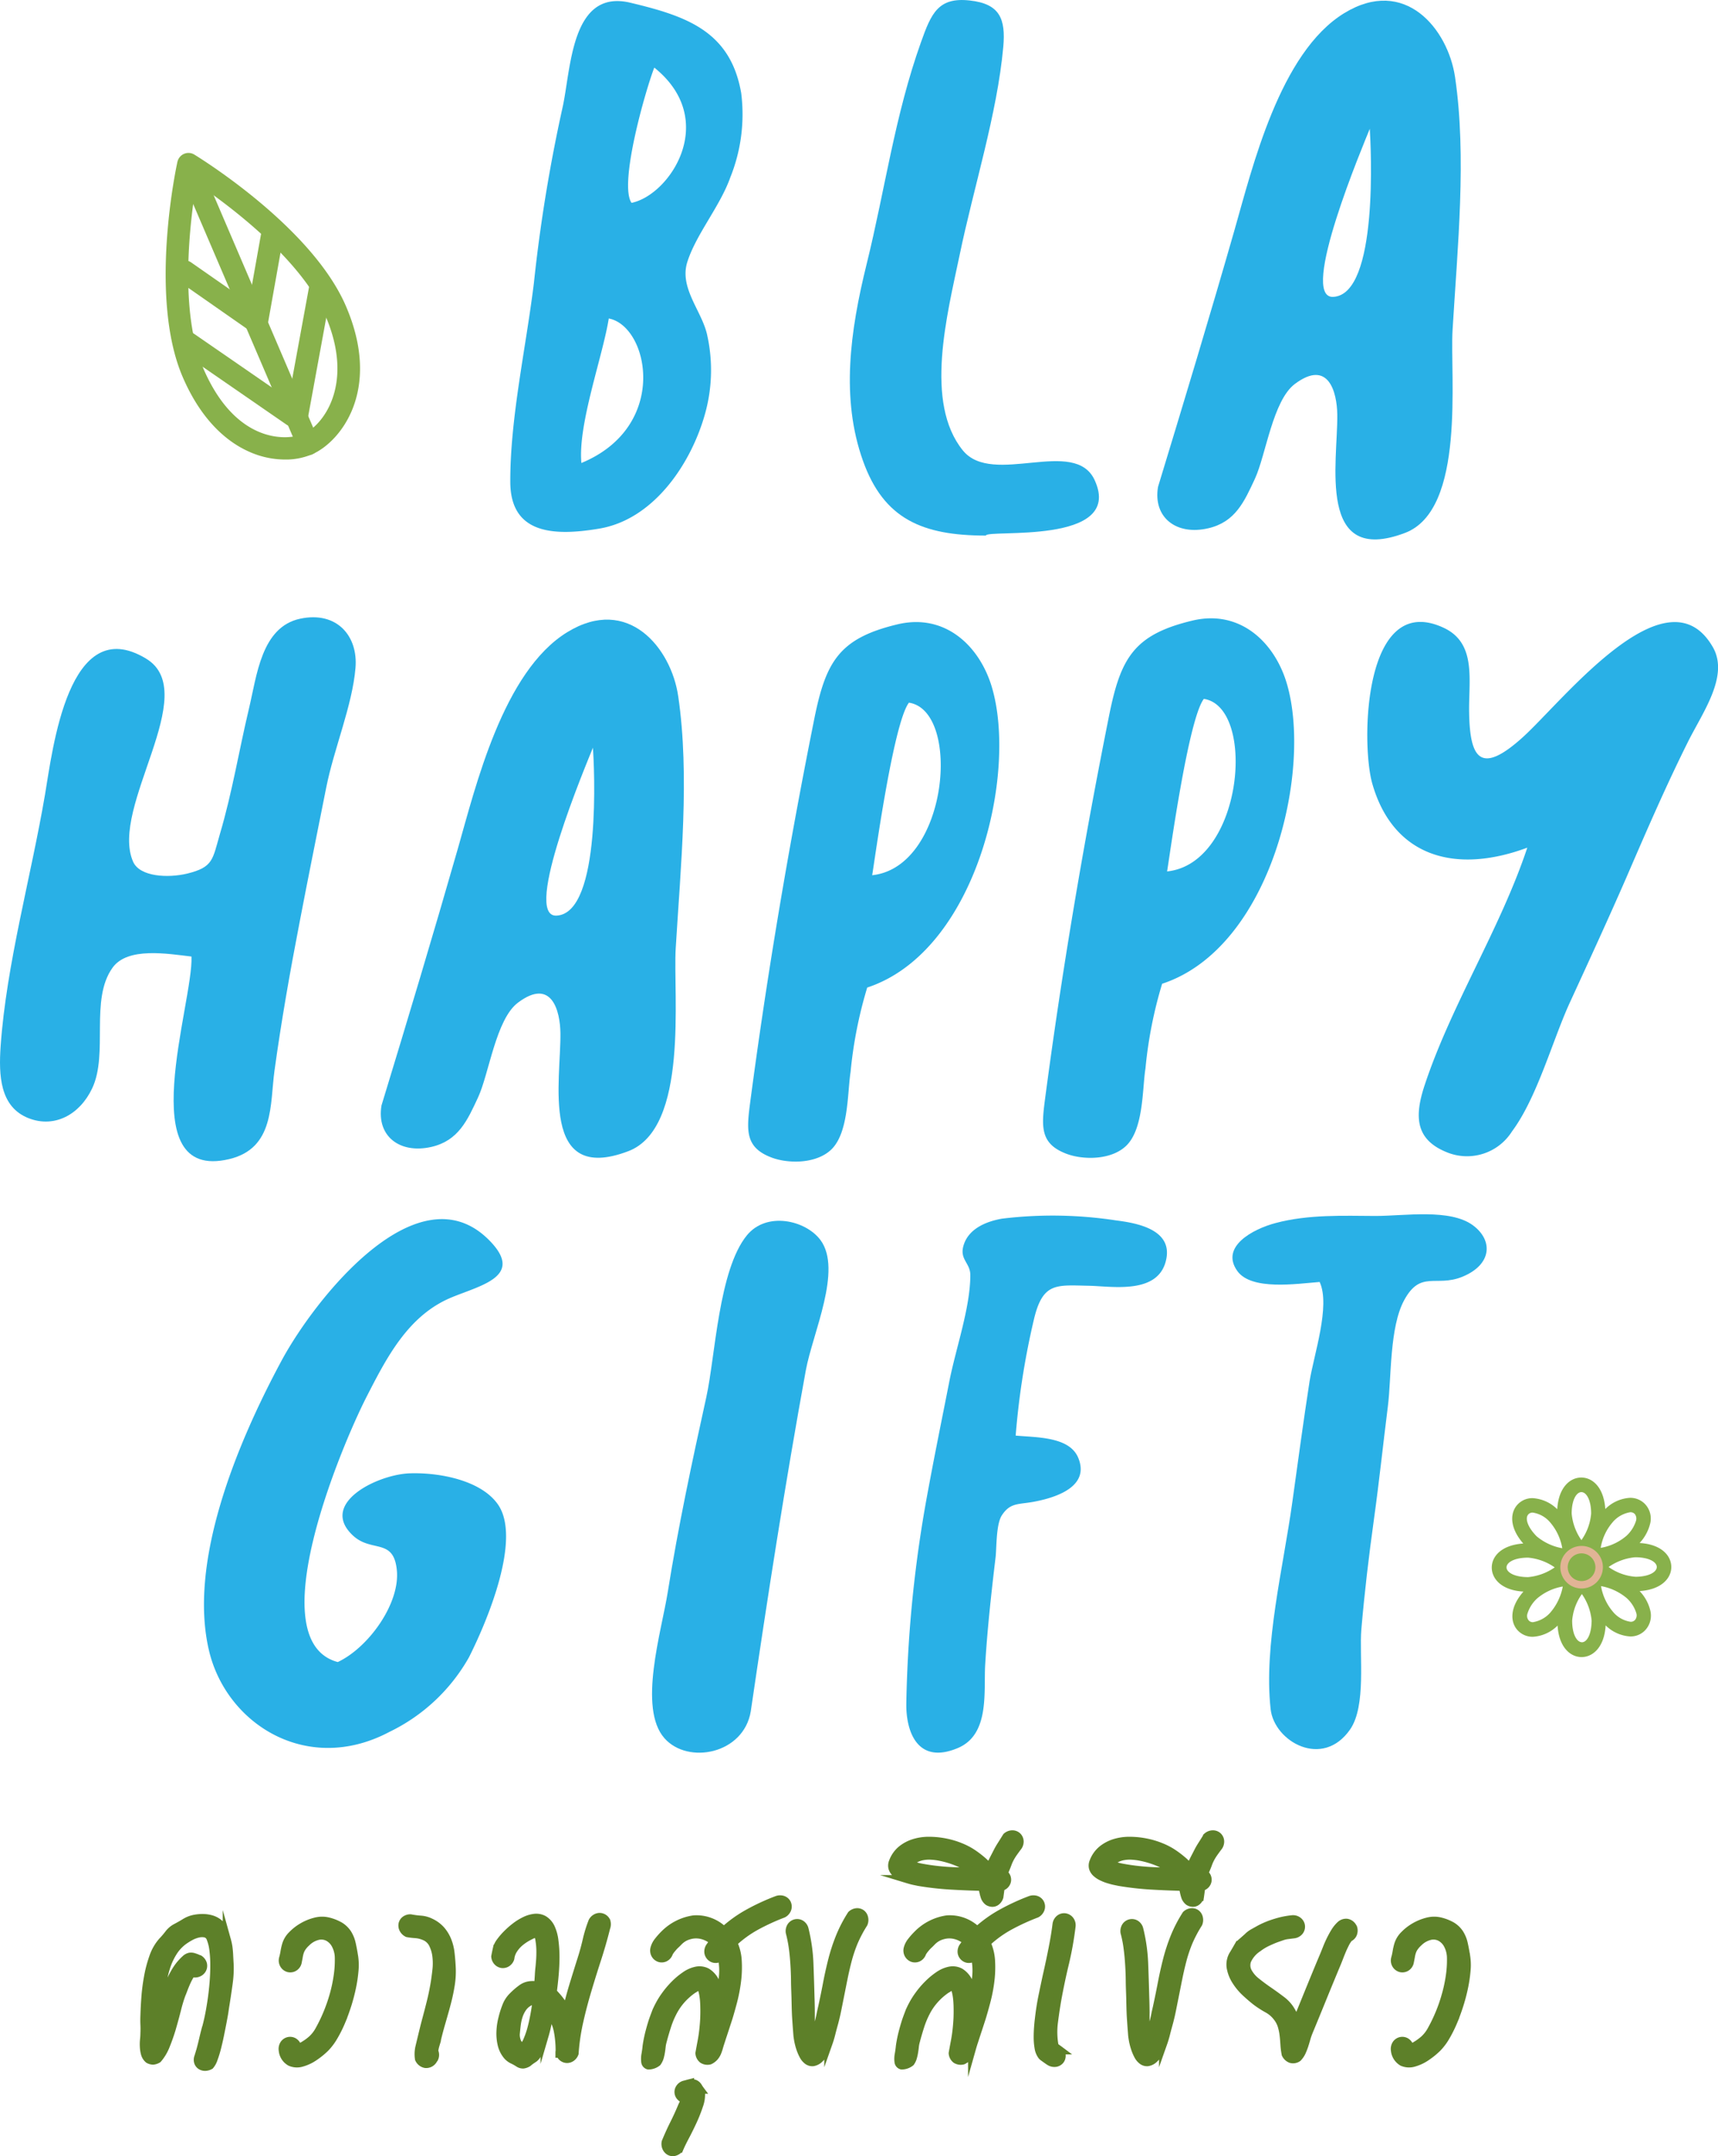 <svg xmlns="http://www.w3.org/2000/svg" width="157.283" height="197.375" viewBox="0 0 157.283 197.375"><g transform="translate(-0.432 -0.025)"><g transform="translate(13.6 167.941)"><path d="M40.315,458.776a.789.789,0,0,1,.32.421.684.684,0,0,1-.027.44.7.7,0,0,1-.3.336.8.8,0,0,1-.525.093.9.9,0,0,0-.12-.05,1.493,1.493,0,0,0-.3.405c-.1.178-.189.363-.274.56s-.162.386-.232.575-.127.336-.174.44a12.94,12.94,0,0,0-.413,1.37c-.139.544-.289,1.1-.455,1.671a16.464,16.464,0,0,1-.567,1.629,4.255,4.255,0,0,1-.733,1.239,1,1,0,0,1-.421.147.838.838,0,0,1-.421-.112,1.017,1.017,0,0,1-.328-.509,2.814,2.814,0,0,1-.1-.637,4.229,4.229,0,0,1,.015-.664,5.571,5.571,0,0,0,.035-.587c.012-.262.012-.529,0-.791s-.012-.529,0-.791c.012-.471.039-1.023.085-1.656a17.938,17.938,0,0,1,.243-1.9,11.406,11.406,0,0,1,.482-1.825,4.261,4.261,0,0,1,.826-1.44,8.342,8.342,0,0,0,.587-.687,2.015,2.015,0,0,1,.672-.567q.428-.226.834-.475a2.52,2.52,0,0,1,.888-.336,3.832,3.832,0,0,1,.776-.062,2.9,2.9,0,0,1,.783.127,1.972,1.972,0,0,1,.664.371,1.446,1.446,0,0,1,.432.679c.116.332.2.614.266.834a5.549,5.549,0,0,1,.139.645c.027.208.05.428.062.664s.027.54.05.922a9.827,9.827,0,0,1-.1,1.791c-.085.621-.174,1.216-.266,1.791-.023.139-.058.355-.1.656s-.108.641-.181,1.027-.154.787-.239,1.208-.178.814-.274,1.189a9.882,9.882,0,0,1-.309.992,1.741,1.741,0,0,1-.32.587.923.923,0,0,1-.482.127.709.709,0,0,1-.386-.127.6.6,0,0,1-.224-.328.723.723,0,0,1,.027-.448l.189-.621c.093-.343.178-.687.259-1.034s.166-.687.259-1.034l-.069.274c.1-.332.2-.733.3-1.2s.185-.965.266-1.5.143-1.081.189-1.644.069-1.1.069-1.621a10.89,10.89,0,0,0-.085-1.428,4.139,4.139,0,0,0-.274-1.085.688.688,0,0,0-.5-.421,1.627,1.627,0,0,0-.691.035,2.865,2.865,0,0,0-.7.286,5.812,5.812,0,0,0-.525.328,3.773,3.773,0,0,0-1.015,1.084,5.986,5.986,0,0,0-.629,1.362,9.176,9.176,0,0,0-.343,1.49c-.073.509-.135,1-.181,1.474s-.081.976-.1,1.482c.116-.459.243-.93.386-1.413s.309-.953.49-1.413a8.78,8.78,0,0,1,.645-1.293,4.716,4.716,0,0,1,.868-1.05.823.823,0,0,1,.4-.224.84.84,0,0,1,.432.054,1.5,1.5,0,0,1,.232.085A1.684,1.684,0,0,0,40.315,458.776Z" transform="translate(-35.234 -447.347)" fill="#5d8029" stroke="#5d8029" stroke-miterlimit="10" stroke-width="0.75"/><path d="M68.19,467.511a.8.8,0,0,1,.127-.575.675.675,0,0,1,.405-.266.668.668,0,0,1,.475.077.755.755,0,0,1,.336.475.569.569,0,0,0,.035.139,1.153,1.153,0,0,0,.154-.077c.046-.027.093-.054.139-.077a5.156,5.156,0,0,0,.965-.656,3.3,3.3,0,0,0,.706-.9,14.565,14.565,0,0,0,.733-1.517,15.119,15.119,0,0,0,.579-1.663,13.282,13.282,0,0,0,.37-1.721,10.084,10.084,0,0,0,.112-1.679,2.635,2.635,0,0,0-.286-1.189,1.685,1.685,0,0,0-.687-.722,1.378,1.378,0,0,0-.946-.12,2.211,2.211,0,0,0-1.057.6,2.576,2.576,0,0,0-.386.432,1.738,1.738,0,0,0-.2.386,2.608,2.608,0,0,0-.112.44c-.027.162-.066.355-.112.587a.719.719,0,0,1-.37.455.683.683,0,0,1-.482.042.7.7,0,0,1-.386-.3.733.733,0,0,1-.085-.575,5.9,5.9,0,0,0,.139-.629,5.079,5.079,0,0,1,.139-.614,2.086,2.086,0,0,1,.544-.9,4.379,4.379,0,0,1,.973-.756,4.45,4.45,0,0,1,1.146-.467,2.4,2.4,0,0,1,1.077-.042,4,4,0,0,1,1.181.448,2.221,2.221,0,0,1,.7.679,2.917,2.917,0,0,1,.378.938c.081.355.154.756.224,1.2a5.31,5.31,0,0,1,.027,1.258,12.646,12.646,0,0,1-.224,1.517,16.52,16.52,0,0,1-.421,1.609c-.174.548-.363,1.069-.575,1.567a11.06,11.06,0,0,1-.691,1.37,5.085,5.085,0,0,1-.768,1.015,6.883,6.883,0,0,1-.973.791,3.836,3.836,0,0,1-1.162.552,1.512,1.512,0,0,1-1.057-.062A1.364,1.364,0,0,1,68.19,467.511Z" transform="translate(-55.467 -447.747)" fill="#5d8029" stroke="#5d8029" stroke-miterlimit="10" stroke-width="0.75"/><path d="M97.041,456.433a.85.85,0,0,1-.378-.378.713.713,0,0,1-.062-.44.622.622,0,0,1,.232-.37.76.76,0,0,1,.5-.154,7.822,7.822,0,0,0,.922.12,2.406,2.406,0,0,1,.888.239,2.9,2.9,0,0,1,.992.733,3.367,3.367,0,0,1,.575.965,4.42,4.42,0,0,1,.274,1.127q.069.6.1,1.2a7.71,7.71,0,0,1-.077,1.663c-.085.544-.2,1.092-.343,1.644s-.3,1.1-.463,1.663-.32,1.123-.455,1.7c-.035.162-.081.336-.139.525a3.312,3.312,0,0,0-.12.575.758.758,0,0,1,0,.672.481.481,0,0,0-.062.085c-.019.035-.039.069-.062.1a.74.74,0,0,1-.672.309.8.8,0,0,1-.587-.467,2.869,2.869,0,0,1,.05-1.111c.093-.386.178-.741.259-1.077.116-.471.22-.9.32-1.274s.2-.749.293-1.111.189-.733.274-1.112.17-.81.251-1.293c.046-.309.1-.679.147-1.1a5.556,5.556,0,0,0,.008-1.266,3.415,3.415,0,0,0-.328-1.154,1.5,1.5,0,0,0-.845-.749,2.578,2.578,0,0,0-.733-.174A5.741,5.741,0,0,1,97.041,456.433Z" transform="translate(-72.91 -447.397)" fill="#5d8029" stroke="#5d8029" stroke-miterlimit="10" stroke-width="0.75"/><path d="M119.986,458.547a.743.743,0,0,1-.32.421.687.687,0,0,1-.432.1.707.707,0,0,1-.4-.2.76.76,0,0,1-.216-.482c.046-.262.1-.5.147-.714a1.766,1.766,0,0,1,.32-.645,5.844,5.844,0,0,1,.575-.672,7.454,7.454,0,0,1,.776-.687,4.854,4.854,0,0,1,.888-.552,2.692,2.692,0,0,1,.9-.266,1.423,1.423,0,0,1,.818.162,1.72,1.72,0,0,1,.656.741,3.938,3.938,0,0,1,.32,1.162,11.436,11.436,0,0,1,.1,1.505c0,.54-.027,1.092-.077,1.656s-.112,1.1-.181,1.621q.087.069.162.139c.05.046.1.093.147.139a6.8,6.8,0,0,1,.965,1.378c.2-.814.413-1.621.656-2.412s.494-1.6.756-2.427c.174-.552.324-1.112.455-1.679a11.609,11.609,0,0,1,.509-1.644.777.777,0,0,1,.621-.421.687.687,0,0,1,.637.37.047.047,0,0,1,.015.035.885.885,0,0,1-.035.6v.019c-.239.953-.513,1.9-.818,2.84s-.6,1.883-.88,2.825-.533,1.891-.749,2.852a19.036,19.036,0,0,0-.432,2.937.8.8,0,0,1-.293.386.687.687,0,0,1-.386.127.664.664,0,0,1-.378-.12.708.708,0,0,1-.266-.363h-.05v-.112a.357.357,0,0,1,.015-.112,9.566,9.566,0,0,0-.174-1.9,4.6,4.6,0,0,0-.741-1.679c-.023.1-.039.189-.05.259q-.1.567-.2,1.007c-.062.293-.135.575-.216.853a8.733,8.733,0,0,1-.286.826c-.108.274-.239.579-.386.915a.991.991,0,0,1-.378.421,4.093,4.093,0,0,0-.482.355,1.088,1.088,0,0,1-.421.154.719.719,0,0,1-.421-.12,4.562,4.562,0,0,0-.552-.309,1.558,1.558,0,0,1-.482-.363,2.465,2.465,0,0,1-.517-1.027,4.322,4.322,0,0,1-.112-1.181,5.738,5.738,0,0,1,.174-1.2,8.081,8.081,0,0,1,.336-1.077,2.536,2.536,0,0,1,.587-.938,6.616,6.616,0,0,1,.845-.733,1.62,1.62,0,0,1,.722-.293,2.2,2.2,0,0,1,.776.035c.035-.355.062-.683.077-.98s.039-.544.062-.741c.012-.1.027-.3.05-.587s.031-.594.027-.922a6.781,6.781,0,0,0-.085-.946,1.194,1.194,0,0,0-.286-.664,6.963,6.963,0,0,0-.791.37,4.375,4.375,0,0,0-.733.5,2.9,2.9,0,0,0-.567.644A1.874,1.874,0,0,0,119.986,458.547Zm1.1,8.2a1.873,1.873,0,0,0,.455-.664,7.633,7.633,0,0,0,.363-1.027c.108-.39.2-.81.286-1.258s.151-.9.208-1.343a.9.9,0,0,0-.672.085,1.8,1.8,0,0,0-.61.54,2.888,2.888,0,0,0-.363.733,4.483,4.483,0,0,0-.181.818c-.035.282-.062.548-.085.8a1.446,1.446,0,0,0,.015.386,1.871,1.871,0,0,0,.1.371.507.507,0,0,0,.062.12c.027.046.058.089.085.127s.054.077.077.112.027.058.019.069A1.873,1.873,0,0,1,121.086,466.745Z" transform="translate(-86.438 -447.204)" fill="#5d8029" stroke="#5d8029" stroke-miterlimit="10" stroke-width="0.75"/><path d="M155.261,465.5a1.321,1.321,0,0,1-.81.286.378.378,0,0,1-.286-.343,2.24,2.24,0,0,1,.027-.687c.046-.27.081-.513.1-.733a11.834,11.834,0,0,1,.232-1.181c.1-.386.208-.772.336-1.162.1-.286.193-.529.266-.722a6.311,6.311,0,0,1,.32-.687,7.023,7.023,0,0,1,.552-.888,8.113,8.113,0,0,1,.826-.98,6.491,6.491,0,0,1,.992-.834,2.719,2.719,0,0,1,1.034-.455,1.444,1.444,0,0,1,.965.147,2.032,2.032,0,0,1,.8.965,1.671,1.671,0,0,1,.162.509c.027.177.054.359.077.544.012.081.019.154.027.224a1.919,1.919,0,0,0,.027.208,12.1,12.1,0,0,0,.37-2.042,5.617,5.617,0,0,0-.127-1.887.755.755,0,0,1-.5.251.648.648,0,0,1-.448-.139.692.692,0,0,1-.251-.405.768.768,0,0,1,.127-.567c.058-.081.116-.162.174-.239s.12-.162.189-.243a2.472,2.472,0,0,0-1.042-.575,2.21,2.21,0,0,0-1.2.008,2.384,2.384,0,0,0-.413.154,2.218,2.218,0,0,0-.32.2,2.5,2.5,0,0,0-.286.259c-.093.1-.2.2-.328.32-.058.058-.116.12-.174.189l-.174.208c-.058.081-.116.166-.174.259a.73.73,0,0,1-.37.455.683.683,0,0,1-.482.042.7.7,0,0,1-.386-.3.74.74,0,0,1-.085-.579,1.82,1.82,0,0,1,.351-.679,6.148,6.148,0,0,1,.509-.575,4.743,4.743,0,0,1,2.729-1.4,3.536,3.536,0,0,1,2.763,1.034,11.6,11.6,0,0,1,2.292-1.636,19.816,19.816,0,0,1,2.532-1.169.837.837,0,0,1,.594-.019.647.647,0,0,1,.355.32.682.682,0,0,1,.035.482.784.784,0,0,1-.378.455,20.143,20.143,0,0,0-2.393,1.092,10.308,10.308,0,0,0-2.188,1.575,4.407,4.407,0,0,1,.413,1.679,10.153,10.153,0,0,1-.069,1.868,14.28,14.28,0,0,1-.351,1.825q-.232.88-.44,1.551c-.116.355-.232.706-.343,1.05s-.232.695-.343,1.05c-.069.208-.127.394-.174.56a3.9,3.9,0,0,1-.162.467,1.6,1.6,0,0,1-.251.4,1.386,1.386,0,0,1-.432.32.809.809,0,0,1-.637-.1.782.782,0,0,1-.293-.567c.069-.378.135-.741.2-1.084s.116-.687.154-1.034.069-.695.085-1.05.019-.733.008-1.135c0-.081-.008-.22-.019-.413a5.763,5.763,0,0,0-.069-.6,3.59,3.59,0,0,0-.139-.567.59.59,0,0,0-.2-.328,2.6,2.6,0,0,0-.32.189,3.033,3.033,0,0,1-.3.189,5.9,5.9,0,0,0-1.084.965,5.653,5.653,0,0,0-.756,1.112,7.769,7.769,0,0,0-.525,1.258c-.143.444-.278.9-.405,1.386a3.067,3.067,0,0,0-.1.5c-.019.174-.039.343-.069.517a3.913,3.913,0,0,1-.112.5A1.6,1.6,0,0,1,155.261,465.5Z" transform="translate(-108.256 -444.635)" fill="#5d8029" stroke="#5d8029" stroke-miterlimit="10" stroke-width="0.75"/><path d="M160.512,496.278a3.28,3.28,0,0,1,.154-.309,1.641,1.641,0,0,0,.139-.328.676.676,0,0,1-.421-.208.632.632,0,0,1-.093-.8.737.737,0,0,1,.432-.32c.093-.023.178-.046.259-.069s.166-.046.259-.069a.92.92,0,0,1,.448.062.7.7,0,0,1,.309.3c.058.093.108.17.154.232a.542.542,0,0,1,.085.266,2.93,2.93,0,0,1-.181,1.189,13.574,13.574,0,0,1-.575,1.447c-.228.494-.463.965-.7,1.413s-.409.81-.525,1.084a.819.819,0,0,1-.448.293.606.606,0,0,1-.432-.05.715.715,0,0,1-.3-.32.831.831,0,0,1-.062-.525c.232-.563.479-1.115.749-1.652S160.285,496.826,160.512,496.278Z" transform="translate(-111.234 -471.396)" fill="#5d8029" stroke="#5d8029" stroke-miterlimit="10" stroke-width="0.75"/><path d="M188.47,455.488a.8.8,0,0,1,.127-.575.676.676,0,0,1,.405-.266.668.668,0,0,1,.475.077.755.755,0,0,1,.336.475,15.626,15.626,0,0,1,.44,3.091c.039,1.038.073,2.08.1,3.126.023.621.031,1.262.027,1.922a7.407,7.407,0,0,0,.232,1.922c.058-.139.1-.266.139-.378.093-.286.17-.525.232-.714s.12-.37.162-.544.089-.355.127-.552.093-.444.162-.741q.261-1.2.467-2.289c.139-.722.3-1.428.475-2.111a16.718,16.718,0,0,1,.672-2.034,12.464,12.464,0,0,1,1.061-2.042.806.806,0,0,1,.49-.216.654.654,0,0,1,.421.12.664.664,0,0,1,.239.37.855.855,0,0,1-.035.533,12.131,12.131,0,0,0-.88,1.652,12.963,12.963,0,0,0-.6,1.791c-.127.494-.243.992-.344,1.49s-.2,1-.3,1.5-.2,1-.3,1.5-.224,1-.363,1.49c-.058.208-.12.448-.189.722s-.154.552-.251.826a5.726,5.726,0,0,1-.343.783,2.308,2.308,0,0,1-.455.61,1.076,1.076,0,0,1-.621.328.721.721,0,0,1-.5-.154,1.411,1.411,0,0,1-.386-.482,4.121,4.121,0,0,1-.274-.656,5.738,5.738,0,0,1-.174-.672c-.039-.22-.066-.4-.077-.533-.035-.459-.062-.8-.077-1.034s-.031-.436-.042-.621-.019-.4-.027-.637-.015-.61-.027-1.1-.039-1.007-.042-1.505-.023-1-.054-1.5-.073-1-.139-1.49A11.908,11.908,0,0,0,188.47,455.488Z" transform="translate(-129.327 -446.506)" fill="#5d8029" stroke="#5d8029" stroke-miterlimit="10" stroke-width="0.75"/><path d="M215.339,465.5a1.321,1.321,0,0,1-.81.286.378.378,0,0,1-.286-.343,2.124,2.124,0,0,1,.027-.687c.046-.27.081-.513.1-.733a11.825,11.825,0,0,1,.232-1.181c.1-.386.208-.772.336-1.162.1-.286.193-.529.266-.722a6.315,6.315,0,0,1,.32-.687,7.019,7.019,0,0,1,.552-.888,7.774,7.774,0,0,1,.826-.98,6.49,6.49,0,0,1,.992-.834,2.719,2.719,0,0,1,1.034-.455,1.444,1.444,0,0,1,.965.147,2.032,2.032,0,0,1,.8.965,1.673,1.673,0,0,1,.162.509c.027.177.054.359.077.544.012.081.019.154.027.224a1.923,1.923,0,0,0,.027.208,12.1,12.1,0,0,0,.37-2.042,5.617,5.617,0,0,0-.127-1.887.755.755,0,0,1-.5.251.648.648,0,0,1-.448-.139.692.692,0,0,1-.251-.405.768.768,0,0,1,.127-.567c.058-.081.116-.162.174-.239s.12-.162.189-.243a2.472,2.472,0,0,0-1.042-.575,2.21,2.21,0,0,0-1.2.008,2.385,2.385,0,0,0-.413.154,2.219,2.219,0,0,0-.32.2,2.5,2.5,0,0,0-.286.259c-.093.1-.2.2-.328.32-.058.058-.116.12-.174.189l-.174.208c-.058.081-.116.166-.174.259a.73.73,0,0,1-.37.455.683.683,0,0,1-.482.042.7.7,0,0,1-.386-.3.74.74,0,0,1-.085-.579,1.777,1.777,0,0,1,.355-.679,6.151,6.151,0,0,1,.509-.575,4.743,4.743,0,0,1,2.729-1.4,3.536,3.536,0,0,1,2.763,1.034,11.488,11.488,0,0,1,2.292-1.636,19.816,19.816,0,0,1,2.532-1.169.837.837,0,0,1,.594-.019.647.647,0,0,1,.355.32.682.682,0,0,1,.035.482.784.784,0,0,1-.378.455,20.144,20.144,0,0,0-2.393,1.092,10.307,10.307,0,0,0-2.188,1.575,4.479,4.479,0,0,1,.413,1.679,10.152,10.152,0,0,1-.069,1.868,13.642,13.642,0,0,1-.355,1.825q-.232.88-.44,1.551c-.116.355-.228.706-.343,1.05s-.228.695-.343,1.05c-.069.208-.127.394-.174.56a3.892,3.892,0,0,1-.162.467,1.6,1.6,0,0,1-.251.4,1.386,1.386,0,0,1-.432.32.812.812,0,0,1-.637-.1.782.782,0,0,1-.293-.567c.069-.378.135-.741.2-1.084s.116-.687.154-1.034.069-.695.085-1.05.019-.733.008-1.135c0-.081-.008-.22-.019-.413a5.763,5.763,0,0,0-.069-.6,3.589,3.589,0,0,0-.139-.567.571.571,0,0,0-.208-.328,2.6,2.6,0,0,0-.32.189,3.033,3.033,0,0,1-.3.189,5.9,5.9,0,0,0-1.084.965,5.491,5.491,0,0,0-.756,1.112,8.129,8.129,0,0,0-.525,1.258c-.143.444-.278.9-.405,1.386a3.064,3.064,0,0,0-.1.5c-.015.174-.039.343-.069.517a3.913,3.913,0,0,1-.112.5A1.468,1.468,0,0,1,215.339,465.5Z" transform="translate(-145.147 -444.635)" fill="#5d8029" stroke="#5d8029" stroke-miterlimit="10" stroke-width="0.75"/><path d="M221.266,440.936a3.722,3.722,0,0,1-.139-.49c-.035-.166-.073-.328-.12-.49q-1.465-.035-2.91-.12a27.342,27.342,0,0,1-2.895-.328c-.116-.023-.266-.054-.448-.093s-.374-.093-.575-.154a4.077,4.077,0,0,1-.594-.239,2.007,2.007,0,0,1-.5-.336,1.011,1.011,0,0,1-.286-.44.89.89,0,0,1,.042-.575,2.621,2.621,0,0,1,.791-1.119,3.453,3.453,0,0,1,1.169-.61,4.571,4.571,0,0,1,1.393-.189,7.742,7.742,0,0,1,1.463.154,7.431,7.431,0,0,1,1.37.413,6.025,6.025,0,0,1,1.127.594c.3.2.575.417.826.629a4.412,4.412,0,0,1,.672.7c.2-.4.351-.714.467-.938s.22-.424.309-.6.2-.363.32-.552.286-.452.49-.783a.789.789,0,0,1,.552-.208.662.662,0,0,1,.448.189.67.67,0,0,1,.189.448.79.79,0,0,1-.208.552c-.2.274-.359.49-.455.637a4.746,4.746,0,0,0-.251.432,4.8,4.8,0,0,0-.208.49c-.069.189-.185.467-.343.834a.663.663,0,0,1,.309.679.7.7,0,0,1-.174.336.693.693,0,0,1-.4.208c-.023.162-.042.316-.062.463s-.039.3-.062.448a.823.823,0,0,1-.259.4.583.583,0,0,1-.371.139.754.754,0,0,1-.386-.112A.948.948,0,0,1,221.266,440.936Zm-6.908-3.064a4.473,4.473,0,0,0,1.092.336c.444.085.926.158,1.455.216s1.081.1,1.656.12,1.131.043,1.671.054a3.761,3.761,0,0,0-.7-.517,6.564,6.564,0,0,0-.81-.4,8.606,8.606,0,0,0-.834-.293c-.274-.081-.533-.143-.776-.189a5.278,5.278,0,0,0-.733-.093,3.2,3.2,0,0,0-.768.035,2.337,2.337,0,0,0-.706.232A1.525,1.525,0,0,0,214.357,437.871Z" transform="translate(-144.254 -435.157)" fill="#5d8029" stroke="#5d8029" stroke-miterlimit="10" stroke-width="0.75"/><path d="M249.015,455.477a.774.774,0,0,1,.293-.517.661.661,0,0,1,.467-.127.7.7,0,0,1,.432.232.751.751,0,0,1,.174.567,30.265,30.265,0,0,1-.6,3.377c-.266,1.1-.5,2.215-.706,3.342-.127.733-.232,1.455-.32,2.154a7,7,0,0,0,.077,2.153c.081.058.162.116.239.174s.162.116.239.174a.845.845,0,0,1,.162.509.662.662,0,0,1-.147.413.675.675,0,0,1-.378.216.8.8,0,0,1-.517-.085,1.5,1.5,0,0,1-.139-.085q-.1-.069-.232-.162l-.251-.181a.614.614,0,0,1-.174-.174,1.65,1.65,0,0,1-.266-.706,5.6,5.6,0,0,1-.077-.93c0-.32.012-.633.035-.93s.046-.533.069-.706c.081-.733.193-1.463.343-2.188s.3-1.447.463-2.169.313-1.443.455-2.161S248.923,456.214,249.015,455.477Z" transform="translate(-165.451 -447.237)" fill="#5d8029" stroke="#5d8029" stroke-miterlimit="10" stroke-width="0.75"/><path d="M267.88,455.488a.8.8,0,0,1,.127-.575.676.676,0,0,1,.405-.266.668.668,0,0,1,.475.077.755.755,0,0,1,.336.475,15.628,15.628,0,0,1,.44,3.091c.039,1.038.073,2.08.1,3.126.023.621.031,1.262.027,1.922a7.408,7.408,0,0,0,.232,1.922c.058-.139.1-.266.139-.378.093-.286.17-.525.232-.714s.12-.37.162-.544.089-.355.127-.552.093-.444.162-.741q.26-1.2.467-2.289c.139-.722.3-1.428.475-2.111a16.718,16.718,0,0,1,.672-2.034,12.464,12.464,0,0,1,1.061-2.042.806.806,0,0,1,.49-.216.654.654,0,0,1,.421.12.664.664,0,0,1,.239.37.856.856,0,0,1-.035.533,12.131,12.131,0,0,0-.88,1.652,12.955,12.955,0,0,0-.6,1.791c-.127.494-.243.992-.344,1.49s-.2,1-.3,1.5-.2,1-.3,1.5-.224,1-.363,1.49c-.058.208-.12.448-.189.722s-.154.552-.251.826a5.726,5.726,0,0,1-.344.783,2.308,2.308,0,0,1-.455.61,1.077,1.077,0,0,1-.621.328.721.721,0,0,1-.5-.154,1.411,1.411,0,0,1-.386-.482,4.127,4.127,0,0,1-.274-.656,5.744,5.744,0,0,1-.174-.672c-.039-.22-.066-.4-.077-.533-.035-.459-.062-.8-.077-1.034s-.031-.436-.042-.621-.019-.4-.027-.637-.015-.61-.027-1.1-.039-1.007-.042-1.505-.023-1-.054-1.5-.073-1-.139-1.49A10.64,10.64,0,0,0,267.88,455.488Z" transform="translate(-178.091 -446.506)" fill="#5d8029" stroke="#5d8029" stroke-miterlimit="10" stroke-width="0.75"/><path d="M268.836,440.936a3.719,3.719,0,0,1-.139-.49c-.035-.166-.073-.328-.12-.49q-1.465-.035-2.91-.12a27.34,27.34,0,0,1-2.894-.328c-.116-.023-.266-.054-.448-.093s-.374-.093-.575-.154a4.079,4.079,0,0,1-.594-.239,2.006,2.006,0,0,1-.5-.336,1.011,1.011,0,0,1-.286-.44.89.89,0,0,1,.042-.575,2.62,2.62,0,0,1,.791-1.119,3.454,3.454,0,0,1,1.169-.61,4.572,4.572,0,0,1,1.393-.189,7.742,7.742,0,0,1,1.463.154,7.43,7.43,0,0,1,1.37.413,6.027,6.027,0,0,1,1.127.594c.3.2.575.417.826.629a4.413,4.413,0,0,1,.671.7c.2-.4.351-.714.467-.938s.22-.424.309-.6.2-.363.32-.552.286-.452.49-.783a.79.79,0,0,1,.552-.208.662.662,0,0,1,.448.189.67.67,0,0,1,.189.448.789.789,0,0,1-.208.552c-.2.274-.359.49-.455.637a4.175,4.175,0,0,0-.459.922c-.069.189-.185.467-.343.834a.663.663,0,0,1,.309.679.7.7,0,0,1-.174.336.693.693,0,0,1-.4.208c-.023.162-.042.316-.062.463s-.039.3-.062.448a.823.823,0,0,1-.259.4.583.583,0,0,1-.371.139.755.755,0,0,1-.386-.112A.984.984,0,0,1,268.836,440.936Zm-6.9-3.064a4.473,4.473,0,0,0,1.092.336c.444.085.926.158,1.455.216s1.081.1,1.656.12,1.131.043,1.671.054a3.763,3.763,0,0,0-.7-.517,6.565,6.565,0,0,0-.81-.4,8.611,8.611,0,0,0-.834-.293c-.274-.081-.533-.143-.776-.189a5.28,5.28,0,0,0-.733-.093,3.2,3.2,0,0,0-.768.035,2.337,2.337,0,0,0-.706.232A1.494,1.494,0,0,0,261.931,437.871Z" transform="translate(-173.465 -435.157)" fill="#5d8029" stroke="#5d8029" stroke-miterlimit="10" stroke-width="0.75"/><path d="M298.648,455.308a.74.74,0,0,1,.567.174.662.662,0,0,1,.232.432.681.681,0,0,1-.127.467.765.765,0,0,1-.517.293c-.185.023-.328.042-.432.054s-.2.027-.3.042a2.671,2.671,0,0,0-.32.085c-.116.039-.27.093-.467.162-.286.1-.587.232-.9.378a4.639,4.639,0,0,0-.853.517,2.7,2.7,0,0,0-1.007,1.162,1.3,1.3,0,0,0,.062,1.027,2.888,2.888,0,0,0,.776.915c.355.286.733.567,1.138.845s.787.556,1.154.834a3.242,3.242,0,0,1,.81.853,5.421,5.421,0,0,1,.355.656c.085.2.158.378.216.552q.619-1.517,1.231-3.022c.409-1,.822-2.011,1.25-3.022.093-.22.189-.459.293-.722s.216-.525.343-.783.262-.506.405-.741a3.005,3.005,0,0,1,.49-.614.766.766,0,0,1,.6-.224.736.736,0,0,1,.533.378.39.39,0,0,1,.05.085.8.8,0,0,1-.035.579.659.659,0,0,1-.343.32,2.8,2.8,0,0,0-.343.525c-.1.2-.2.405-.286.61s-.17.413-.251.621-.154.4-.224.567c-.436,1.046-.868,2.088-1.293,3.134s-.857,2.1-1.293,3.153a5.03,5.03,0,0,0-.208.6c-.058.208-.12.417-.189.629a6.137,6.137,0,0,1-.239.614,2,2,0,0,1-.363.533.744.744,0,0,1-.629.112.865.865,0,0,1-.475-.44,6.529,6.529,0,0,1-.112-.88c-.019-.3-.042-.59-.077-.88a4.916,4.916,0,0,0-.174-.834,2.439,2.439,0,0,0-.413-.783,2.73,2.73,0,0,0-.888-.768,9.2,9.2,0,0,1-1.007-.645c-.3-.228-.625-.509-.98-.834a5.4,5.4,0,0,1-.9-1.077,3.338,3.338,0,0,1-.482-1.223,1.773,1.773,0,0,1,.286-1.274c.162-.274.274-.467.336-.575a1.653,1.653,0,0,1,.174-.259,1.631,1.631,0,0,1,.232-.224c.1-.085.274-.239.517-.455a2.238,2.238,0,0,1,.517-.394l.587-.328a7.851,7.851,0,0,1,1.455-.594A7.579,7.579,0,0,1,298.648,455.308Z" transform="translate(-193.518 -447.53)" fill="#5d8029" stroke="#5d8029" stroke-miterlimit="10" stroke-width="0.75"/><path d="M332.02,467.511a.8.8,0,0,1,.127-.575.675.675,0,0,1,.405-.266.668.668,0,0,1,.475.077.755.755,0,0,1,.336.475.569.569,0,0,0,.035.139,1.155,1.155,0,0,0,.154-.077c.046-.027.093-.054.139-.077a5.031,5.031,0,0,0,.965-.656,3.3,3.3,0,0,0,.706-.9,14.557,14.557,0,0,0,.733-1.517,14.343,14.343,0,0,0,.575-1.663,13.288,13.288,0,0,0,.371-1.721,10.086,10.086,0,0,0,.112-1.679,2.635,2.635,0,0,0-.286-1.189,1.684,1.684,0,0,0-.687-.722,1.378,1.378,0,0,0-.946-.12,2.238,2.238,0,0,0-1.061.6,2.574,2.574,0,0,0-.386.432,1.587,1.587,0,0,0-.2.386,2.606,2.606,0,0,0-.112.44c-.027.162-.066.355-.112.587a.72.72,0,0,1-.37.455.683.683,0,0,1-.482.042.7.7,0,0,1-.386-.3.733.733,0,0,1-.085-.575,5.911,5.911,0,0,0,.139-.629,5.072,5.072,0,0,1,.139-.614,2.112,2.112,0,0,1,.54-.9,4.379,4.379,0,0,1,.973-.756,4.449,4.449,0,0,1,1.146-.467,2.4,2.4,0,0,1,1.077-.042,4,4,0,0,1,1.181.448,2.221,2.221,0,0,1,.7.679,2.916,2.916,0,0,1,.378.938c.081.355.154.756.224,1.2a5.312,5.312,0,0,1,.027,1.258,12.643,12.643,0,0,1-.224,1.517,16.515,16.515,0,0,1-.421,1.609c-.174.548-.367,1.069-.575,1.567a11.617,11.617,0,0,1-.687,1.37,5.086,5.086,0,0,1-.768,1.015,6.887,6.887,0,0,1-.973.791,3.835,3.835,0,0,1-1.162.552,1.524,1.524,0,0,1-1.061-.062A1.394,1.394,0,0,1,332.02,467.511Z" transform="translate(-217.477 -447.747)" fill="#5d8029" stroke="#5d8029" stroke-miterlimit="10" stroke-width="0.75"/></g><g transform="translate(0.431 0.032)"><path d="M71.35,39.59" transform="translate(36.388 20.195)" fill="#29b0e6" stroke="#00b3f0" stroke-linecap="round" stroke-linejoin="round" stroke-miterlimit="10" stroke-width="1.641"/><path d="M66.89,59.17" transform="translate(34.113 30.181)" fill="#29b0e6" stroke="#00b3f0" stroke-linecap="round" stroke-linejoin="round" stroke-miterlimit="10" stroke-width="1.641"/><path d="M69.42,75.25" transform="translate(35.404 38.382)" fill="#29b0e6" stroke="#00b3f0" stroke-linecap="round" stroke-linejoin="round" stroke-miterlimit="10" stroke-width="1.641"/><path d="M72.98,93.02" transform="translate(37.219 47.444)" fill="#27afe5" stroke="#00b3f0" stroke-linecap="round" stroke-linejoin="round" stroke-miterlimit="10" stroke-width="1.641"/><path d="M17.53,68.469c-2.2-.257-5.844-.891-7.218,1.012C8.2,72.41,9.95,77.333,8.44,80.534c-1.148,2.431-3.458,3.639-5.783,2.748C-.031,82.255-.122,79.326.06,76.653c.529-7.5,2.778-15.462,4.062-23.012C4.816,49.564,6.251,36.88,13.378,41.2,18.542,44.324,10,54.8,12.185,59.786c.619,1.4,3.216,1.51,4.968,1.087,2.386-.589,2.3-1.284,2.99-3.654,1.117-3.775,1.737-7.61,2.643-11.416.725-3,1.117-7.5,4.7-8.26,3.337-.71,5.315,1.57,5.059,4.515-.287,3.428-1.978,7.414-2.673,10.917-.815,4.092-1.646,8.184-2.431,12.291-.876,4.53-1.691,9.136-2.31,13.65-.423,3.05.015,7.1-4.137,8.094C11.958,89.171,17.727,72.652,17.53,68.469Z" transform="translate(0 19.085)" fill="#29b0e6"/><path d="M23.152,82.033c2.386-7.822,4.741-15.659,6.991-23.511C31.774,52.829,34.28,42.3,40.169,38.7c5.557-3.4,9.5,1.45,10.147,5.859,1.072,7.263.227,15.553-.227,23.088-.257,4.228,1.238,16.459-4.349,18.573-8.124,3.08-6.146-6.508-6.206-10.827-.03-2.023-.8-5.089-3.881-2.778C33.631,74.12,33,79.119,32,81.278c-.982,2.114-1.8,3.971-4.273,4.545C24.828,86.487,22.684,84.841,23.152,82.033ZM42.51,49.281C42,50.564,35.972,64.8,39.173,64.653,43.356,64.456,42.616,50.791,42.51,49.281Z" transform="translate(11.774 19.156)" fill="#29b0e6"/><path d="M70.232,44.543c2.386-7.837,4.757-15.674,7.006-23.526C78.869,15.324,81.375,4.785,87.28,1.176c5.557-3.4,9.5,1.45,10.147,5.859,1.072,7.278.227,15.568-.227,23.118-.257,4.228,1.238,16.474-4.349,18.6-8.124,3.08-6.146-6.508-6.206-10.842-.03-2.023-.8-5.1-3.881-2.794-2.023,1.51-2.658,6.508-3.654,8.667-.982,2.114-1.8,3.971-4.273,4.545C71.923,49.013,69.764,47.352,70.232,44.543ZM89.62,11.761c-.513,1.284-6.553,15.538-3.352,15.387C90.466,26.951,89.711,13.271,89.62,11.761Z" transform="translate(35.785 0.021)" fill="#29b0e6"/><path d="M56.262,71.158A39.5,39.5,0,0,0,54.737,78.9c-.3,1.887-.151,5.647-1.842,7.157-1.435,1.283-3.986,1.208-5.421.649-2.325-.891-2.265-2.386-1.963-4.757,1.54-11.748,3.549-23.616,5.9-35.364,1.057-5.24,2.25-7.4,7.656-8.683,4.319-1.012,7.459,1.963,8.592,5.708C70.048,51.528,66.273,67.851,56.262,71.158Zm3.82-26.078c-1.465,1.9-3.231,15.13-3.367,15.795C63.691,60.135,64.914,45.82,60.082,45.08Zm-.74,4.8" transform="translate(23.133 19.235)" fill="#29b0e6"/><path d="M74.142,70.928a39.5,39.5,0,0,0-1.525,7.746c-.3,1.888-.151,5.647-1.842,7.157-1.434,1.284-3.986,1.208-5.421.649-2.325-.891-2.265-2.386-1.963-4.757,1.54-11.748,3.549-23.616,5.9-35.364,1.057-5.24,2.25-7.4,7.656-8.683,4.319-1.012,7.459,1.963,8.592,5.708C87.928,51.3,84.153,67.636,74.142,70.928Zm3.82-26.078c-1.465,1.9-3.231,15.13-3.367,15.795C81.571,59.92,82.794,45.59,77.962,44.85Zm-.74,4.817" transform="translate(32.252 19.118)" fill="#29b0e6"/><path d="M97.547,58.359c-6.75,2.507-12.322.71-14.194-5.874-1.042-3.654-.831-17.727,6.569-14.239,2.99,1.419,2.25,4.772,2.3,7.7.06,4.243,1.027,5.829,4.938,2.28,3.684-3.352,13.182-15.538,17.38-8.214,1.48,2.6-.876,5.874-2.235,8.562-2.069,4.137-3.881,8.335-5.708,12.563-1.661,3.805-3.4,7.58-5.134,11.355-1.585,3.428-3,8.728-5.315,11.838a4.866,4.866,0,0,1-5.995,1.9c-2.854-1.163-2.96-3.262-1.993-6.161C90.586,72.75,95.086,65.758,97.547,58.359Z" transform="translate(42.278 19.229)" fill="#29b0e6"/><path d="M24.617,114.444c2.824-1.329,5.723-5.376,5.406-8.426-.3-2.96-2.31-1.57-4.017-3.156-3.156-2.945,2.265-5.6,5.21-5.693,2.748-.091,6.553.649,8.079,2.869,2.129,3.111-.906,10.479-2.673,13.983a16.681,16.681,0,0,1-7.263,6.81c-7.5,3.986-14.9-.664-16.519-7.384-1.933-8.063,2.431-18.784,6.629-26.591C22.5,81.224,32,69.144,38.54,75.894c3.141,3.231-.785,4.047-3.488,5.164-4,1.646-5.965,5.527-7.837,9.181C24.889,94.829,17.445,112.527,24.617,114.444Z" transform="translate(6.307 37.692)" fill="#29b0e6"/><path d="M48.571,118.907c-.649,3.911-5.753,4.892-7.9,2.461-2.446-2.763-.272-9.785.3-13.379.951-5.965,2.22-11.914,3.533-17.863.815-3.684,1.117-11.627,3.715-14.8,1.8-2.2,5.376-1.389,6.735.438,2.023,2.733-.725,8.547-1.344,11.929C51.712,98.1,50.1,108.488,48.571,118.907Z" transform="translate(20.163 37.744)" fill="#29b0e6"/><path d="M64.962,93.827c1.872.181,4.908.076,5.723,2.023,1.087,2.6-1.918,3.609-3.881,4-1.525.317-2.31.045-3.111,1.284-.544.846-.468,3.035-.574,3.866-.393,3.292-.755,6.584-.951,9.86-.136,2.461.423,6.327-2.492,7.565-3.669,1.555-4.757-1.45-4.726-4.047a116.254,116.254,0,0,1,1.963-19.373c.619-3.382,1.314-6.765,1.978-10.147.6-3.05,1.918-6.735,1.918-9.724,0-1.148-1.057-1.434-.589-2.809.513-1.525,2.19-2.129,3.5-2.356a38.452,38.452,0,0,1,10.464.166c1.933.242,5.074.846,4.575,3.488-.619,3.337-4.938,2.537-7.052,2.492-3-.06-4.228-.332-5.043,2.945A70.874,70.874,0,0,0,64.962,93.827Z" transform="translate(28.024 37.578)" fill="#29b0e6"/><path d="M82.707,79.8c-2.129.166-6.236.8-7.535-1-1.6-2.235,1.435-3.851,3.5-4.394,2.99-.8,6.206-.664,9.151-.649,2.673,0,6.825-.695,8.924.861,1.872,1.389,1.737,3.624-1.027,4.726-2.371.936-3.775-.634-5.27,2.114-1.359,2.492-1.163,7.082-1.495,9.709-.438,3.473-.8,6.931-1.283,10.4-.468,3.367-.861,6.689-1.148,10.042-.2,2.386.468,6.991-1.027,9.151-2.522,3.639-6.946,1.117-7.278-1.857-.649-5.874,1.163-12.971,1.993-19,.513-3.669,1-7.324,1.57-10.993C82.163,86.507,83.718,81.977,82.707,79.8Z" transform="translate(38.108 37.544)" fill="#29b0e6"/><path d="M41.948.213C47.067,1.436,51.1,2.81,52.08,8.487a15.468,15.468,0,0,1-1,7.716c-.936,2.643-3.141,5.21-3.941,7.761-.725,2.341,1.284,4.409,1.8,6.553a14.828,14.828,0,0,1-.227,7.52c-1.3,4.47-4.681,9.483-9.634,10.313-4.288.725-8.139.438-8.139-4.3-.015-5.829,1.435-12.261,2.159-18.165A144.822,144.822,0,0,1,35.7,9.907C36.512,6.4,36.436-1.116,41.948.213Zm-4.5,42.129C45.527,39,43.624,29.809,39.955,29.114,39.4,32.6,37.116,38.793,37.448,42.342ZM44.122,6.147c-.815,2.114-3.262,10.661-2.084,12.382C45.557,17.819,50.1,10.949,44.122,6.147Z" transform="translate(15.779 0.033)" fill="#29b0e6"/><path d="M63.974,49.019c-5.8,0-9.347-1.51-11.25-6.855-2.023-5.678-1.193-11.808.347-18.029,1.676-6.78,2.567-13.56,4.968-20.279.936-2.627,1.57-4.137,4.455-3.82,2.763.3,3.307,1.676,3.08,4.243-.559,6.161-2.718,12.88-4,19.071-1.148,5.5-3.247,13.5.3,17.878,2.733,3.352,10.268-1.3,12.08,2.748C76.643,49.94,64.065,48.415,63.974,49.019Z" transform="translate(26.278 0)" fill="#29b0e6"/><g transform="translate(136.564 135.24)"><path d="M106.884,97.759c0-1.042-.906-2.084-2.9-2.2a4.03,4.03,0,0,0,.951-1.721,1.927,1.927,0,0,0-.483-1.872,1.869,1.869,0,0,0-1.344-.544,3.486,3.486,0,0,0-2.265,1.027c-.136-1.978-1.163-2.884-2.2-2.884-1.027,0-2.084.906-2.2,2.9a3.5,3.5,0,0,0-2.25-1.012,1.834,1.834,0,0,0-1.344.544c-.725.725-.831,2.1.483,3.609-1.978.136-2.884,1.163-2.884,2.2s.906,2.084,2.9,2.2c-1.314,1.495-1.208,2.869-.483,3.594a1.869,1.869,0,0,0,1.344.544,3.486,3.486,0,0,0,2.265-1.027c.121,1.978,1.163,2.884,2.2,2.884,1.027,0,2.084-.906,2.2-2.9a3.5,3.5,0,0,0,2.25,1.012,1.834,1.834,0,0,0,1.344-.544,1.953,1.953,0,0,0,.483-1.872,3.883,3.883,0,0,0-.966-1.736C105.978,99.828,106.884,98.786,106.884,97.759ZM93.807,92.927a.512.512,0,0,1,.393-.151,2.576,2.576,0,0,1,1.616.921,4.892,4.892,0,0,1,1.087,2.34,5.037,5.037,0,0,1-2.341-1.087C93.656,94.03,93.49,93.244,93.807,92.927ZM91.8,97.79c0-.438.679-.891,1.978-.891a5.028,5.028,0,0,1,2.431.891,5.028,5.028,0,0,1-2.431.891C92.479,98.68,91.8,98.227,91.8,97.79Zm4.047,4.092a2.689,2.689,0,0,1-1.616.921.491.491,0,0,1-.393-.151.642.642,0,0,1-.121-.634,3.141,3.141,0,0,1,.891-1.389,4.892,4.892,0,0,1,2.341-1.087A5.065,5.065,0,0,1,95.846,101.882ZM98.654,90.9c.438,0,.891.679.891,1.963a4.881,4.881,0,0,1-.891,2.431,5.028,5.028,0,0,1-.891-2.431C97.764,91.583,98.217,90.9,98.654,90.9Zm.045,13.741c-.438,0-.891-.68-.891-1.978a4.881,4.881,0,0,1,.891-2.431,5.028,5.028,0,0,1,.891,2.431C99.576,103.981,99.138,104.645,98.7,104.645Zm2.809-10.978a2.689,2.689,0,0,1,1.616-.921.547.547,0,0,1,.408.151.68.68,0,0,1,.121.634,3.141,3.141,0,0,1-.891,1.389,4.892,4.892,0,0,1-2.341,1.087A4.756,4.756,0,0,1,101.508,93.667Zm2.039,8.954a.512.512,0,0,1-.393.151,2.576,2.576,0,0,1-1.616-.921,4.892,4.892,0,0,1-1.087-2.341,5.037,5.037,0,0,1,2.34,1.087,3.062,3.062,0,0,1,.891,1.389A.661.661,0,0,1,103.547,102.622Zm.03-3.971a4.881,4.881,0,0,1-2.431-.891,5.028,5.028,0,0,1,2.431-.891c1.3,0,1.978.453,1.978.891S104.876,98.65,103.577,98.65Z" transform="translate(-90.44 -89.56)" fill="#88b14b"/><path d="M96.548,97.606A1.948,1.948,0,1,1,98.5,95.658,1.953,1.953,0,0,1,96.548,97.606Zm0-3.216a1.268,1.268,0,1,0,1.268,1.268A1.276,1.276,0,0,0,96.548,94.39Z" transform="translate(-88.318 -87.443)" fill="#e1b495"/></g><g transform="translate(15.168 13.992)"><path d="M20.97,37.329a8.041,8.041,0,0,1-3.337-.74c-1.752-.785-4.228-2.612-6.04-6.84h0C8.482,22.471,11,10.587,11.124,10.074a1.04,1.04,0,0,1,.6-.725,1.027,1.027,0,0,1,.936.06c.438.272,10.8,6.629,13.907,13.922,3.322,7.777-.634,12.442-3.08,13.5A6.067,6.067,0,0,1,20.97,37.329Zm-7.49-8.365c2.96,6.9,7.641,6.674,9.2,6.01,1.752-.755,4.7-4.515,1.993-10.8-2.25-5.27-9.015-10.238-11.823-12.156-.559,3.352-1.616,11.672.634,16.942Z" transform="translate(-10.045 -9.263)" fill="#88b14b"/><path d="M22.728,36.926a1.013,1.013,0,0,1-.936-.619c-.106-.257-10.781-25.172-10.963-25.595A1.021,1.021,0,0,1,12.7,9.9c.181.423,10.525,24.568,10.963,25.595a1.019,1.019,0,0,1-.544,1.344A.881.881,0,0,1,22.728,36.926Z" transform="translate(-9.689 -9.253)" fill="#88b14b"/><path d="M18.04,22.364a1.077,1.077,0,0,1-.589-.181l-6.493-4.53a1.03,1.03,0,1,1,1.178-1.691l6.493,4.53a1.035,1.035,0,0,1,.257,1.435A1.012,1.012,0,0,1,18.04,22.364Z" transform="translate(-9.804 -5.94)" fill="#88b14b"/><path d="M21.378,28.8a1.077,1.077,0,0,1-.589-.181L11.14,21.96A1.02,1.02,0,0,1,12.3,20.284l9.649,6.659a1.019,1.019,0,0,1-.574,1.857Z" transform="translate(-9.714 -3.739)" fill="#88b14b"/><path d="M15.928,23.456a.735.735,0,0,1-.181-.015,1.027,1.027,0,0,1-.831-1.193l1.389-7.792a1.028,1.028,0,1,1,2.023.362l-1.389,7.792A1.033,1.033,0,0,1,15.928,23.456Z" transform="translate(-7.571 -7.047)" fill="#88b14b"/><path d="M18.366,30.36a.735.735,0,0,1-.181-.015,1.038,1.038,0,0,1-.831-1.193l2.114-11.536a1.028,1.028,0,1,1,2.023.362L19.378,29.514A1.033,1.033,0,0,1,18.366,30.36Z" transform="translate(-6.325 -5.434)" fill="#88b14b"/></g></g></g></svg>